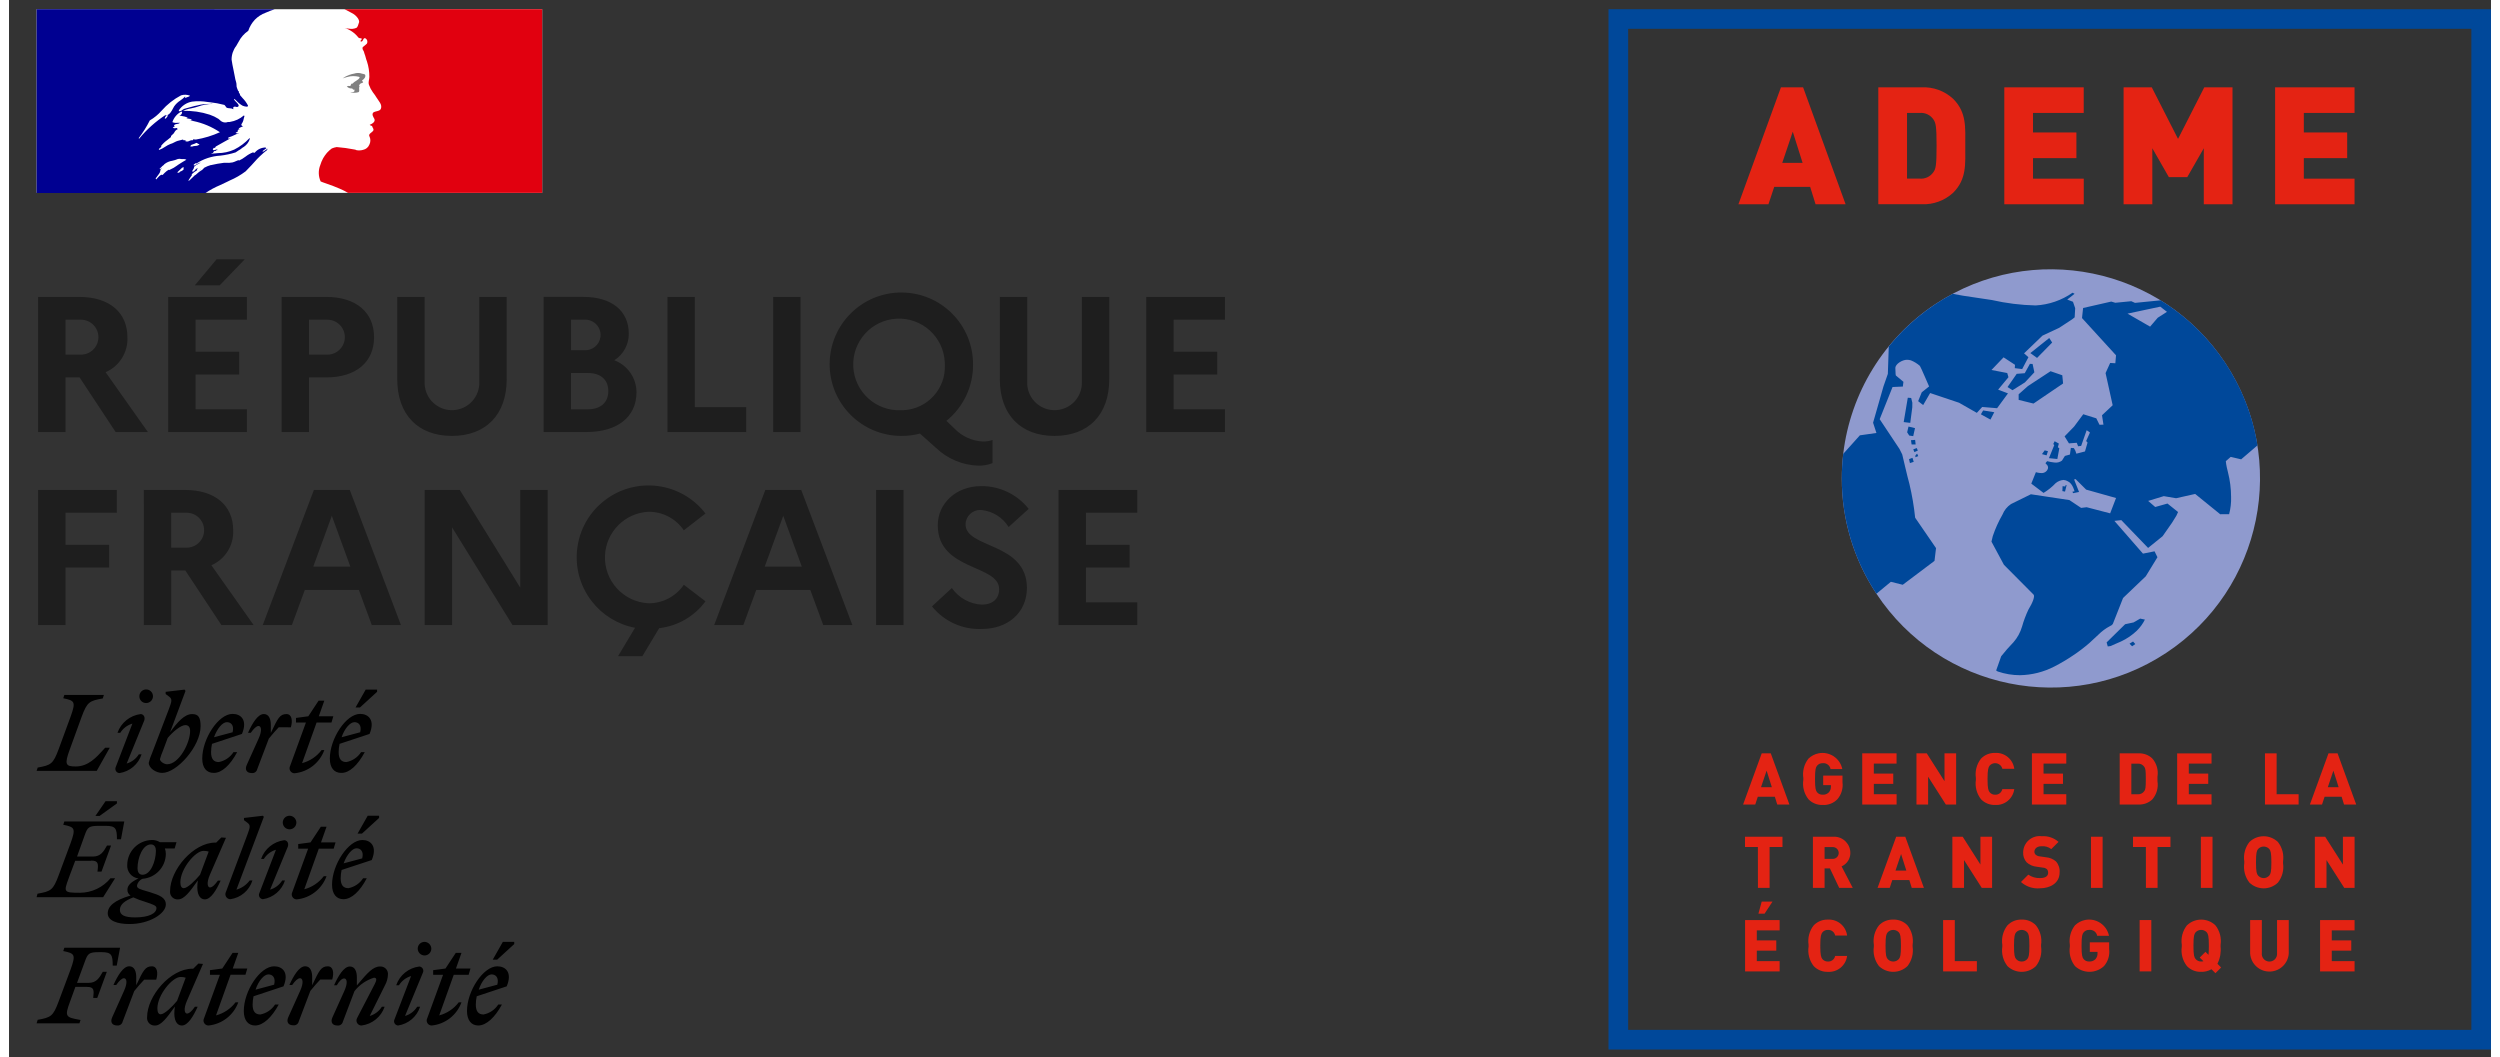 <svg xmlns="http://www.w3.org/2000/svg" id="Layer_1" version="1.1" viewBox="0.0 0.0 270.0 115.0" width="269.999" height="114.17">
  
  <rect x="0.0" y="0.0" width="270.0" height="115.0" fill="#333333" stroke="none"/>
  
  <defs>
    <style>
      .st0 {
        fill: #fff;
      }

      .st1 {
        fill: #1e1e1e;
      }

      .st2 {
        fill: #000091;
      }

      .st2, .st3 {
        fill-rule: evenodd;
      }

      .st4 {
        fill: #e42313;
      }

      .st5 {
        fill: #00489a;
      }

      .st6 {
        fill: #8f9ace;
      }

      .st7 {
        fill: #e1000f;
      }

      .st8 {
        fill: gray;
      }
    </style>
  </defs>
  <g id="Logo_ADEME">
    <rect id="Rectangle_159" class="st0" x="3" y="1.004" width="55" height="19.976" />
    <path id="Tracé_192" class="st2" d="M25.738,18.641c.215-.215.431-.445.647-.676.387-.459.806-.889,1.256-1.287.13-.118.268-.228.412-.329.018-.022.031-.048.038-.076.007-.028.02-.054.038-.076-.088.039-.171.09-.246.151-.075.061-.158.112-.246.151-.038,0-.076-.038-.038-.076l.4-.3h-.026c-.038,0-.038-.038-.038-.076-.464-.006-.906.2-1.2.559l-.009.008c-.047.017-.099.009-.14-.02-.015-.009-.032-.015-.049-.018-.292.114-.565.271-.81.465h0c-.228.176-.476.325-.739.442v-.076c-.095.034-.189.072-.28.115-.128.063-.262.113-.4.149-.237.045-.478.059-.719.042h-.225c-.462.056-.921.138-1.374.245h-.04c-.244.067-.479.162-.7.284l-.026.015c-.019.024-.037.046-.055.065-.071.091-.159.168-.259.226-.164.093-.315.207-.45.338-.059.052-.117.1-.177.153-.018.012-.039.019-.061.019l-.186.18h0c-.14.135-.28.27-.422.4-.036.017-.076.022-.115.014l.025-.039c.032-.053.065-.106.1-.159.035-.053.072-.111.112-.175.051-.078.1-.155.161-.23.014-.013.014-.036.001-.05-0-0-0-0-.001-.001-.014-.014-.033-.021-.053-.02.193-.181.406-.339.634-.473-.025,0-.062-.018-.043-.044s.026-.04.039-.06l.027-.043.012-.034-.018-.019-.011-.011c-.062.037-.122.078-.178.124-.029.028-.055.058-.079.09h0c-.06.077-.124.157-.219.156-.019-0-.038-.003-.057-.008-.014-.002-.028-.007-.04-.014v-.009l.006-.011.006-.01.018-.032.01-.018.008-.015.014-.026.027-.038.008-.013v-.007l.008-.014.034-.058h0l.014-.025.023-.04.017-.028h0l.011-.02.012-.02c.013-.021.007-.049-.014-.062-.004-.003-.009-.005-.014-.006.07-.092.158-.169.259-.226h-.011c.1-.05.2-.108.3-.165h0l.135-.077.041-.036.021-.018c-.212.073-.414.174-.6.3-.022.009-.043.021-.063.035-.035.007-.072-.006-.094-.035-.006-.008-.009-.018-.009-.028.03-.046.072-.084.121-.109.038-.023.073-.05.106-.08.038,0,.075,0,.075.038.776-.51,1.673-.805,2.6-.857.566-.064,1.124-.182,1.667-.353l.34-.227c.1-.047.194-.108.277-.181.089-.077.187-.144.29-.2.307-.21.535-.517.646-.872-.004-.029-.017-.056-.038-.076-.475.513-1.038.936-1.662,1.249-.564.254-1.174.386-1.792.388-.235.017-.47.034-.7.066.038-.076.113-.076.189-.076.002-.073.039-.142.1-.183.015-.014.031-.028.047-.043h.114c.019,0,.028-.019.038-.038s.019-.038.038-.038c.076,0,.189-.038.151-.038-.058-.077-.144-.046-.241-.013-.089.048-.195.053-.288.013.03-.035.05-.077.056-.123.01-.044.019-.084.058-.1h.151c.008-.057.035-.11.076-.151.337-.2.66-.378.978-.55.217-.118.432-.234.647-.357-.042.001-.084.011-.122.03-.056.036-.127.036-.183,0,.038,0,.038-.028.038-.057s0-.057.038-.057c.231-.07.454-.16.668-.271.162-.077.326-.156.5-.221-.049.002-.098.011-.145.026-.088.041-.191.031-.27-.026.024-.013.046-.028.067-.046.043-.042.1-.066.16-.067v-.113c0-.038.038-.038.076-.038-.029-.004-.056-.017-.076-.038.02-.039.059-.048.1-.058.046-.006.088-.025.123-.056-.038,0-.113,0-.113-.038.13-.134.305-.215.491-.227-.019-.038-.057-.038-.09-.038s-.061,0-.061-.038.038-.038.076-.038h-.076c-.059-.029-.049-.081-.042-.121h0c.001-.01.001-.02,0-.03.132-.176.219-.382.252-.6.023-.105.052-.209.088-.311-.038,0-.076,0-.076-.038-.424.369-.944.612-1.5.7l-.05.013h-.189c-.209.082-.445.068-.643-.038-.083-.045-.159-.102-.225-.17-.049-.047-.1-.091-.153-.132-.296-.189-.613-.341-.945-.454-.938-.307-1.923-.448-2.91-.416.27-.132.558-.222.855-.268.156-.032.312-.064.468-.11l.28-.084c.527-.196,1.085-.296,1.648-.294-.085-.02-.173-.023-.259-.008-.042,0-.082.008-.119.008-.439-.009-.876.044-1.3.158-.108.023-.218.047-.328.069-.185.04-.368.091-.548.151-.18.06-.363.111-.548.151-.082.032-.158.076-.226.131-.101.097-.239.146-.379.134v-.1c.329-.499.848-.841,1.436-.945.562-.069,1.131-.056,1.689.039h0l.313.037c.484.051.964.14,1.435.264.1,0,.162.091.218.18.046.073.091.143.16.16.088.026.18.04.272.042.143-.003.285.035.408.109-.001-.025-.003-.05-.008-.075-.014-.05-.011-.103.008-.151.077-.066.185-.081.278-.04.069.025.144.025.213,0,.205-.128.01-.326-.184-.523-.088-.081-.166-.172-.232-.271.004-.029.017-.056.038-.076.091.079.174.162.257.244.187.205.406.378.649.512.189.076.643.189.567-.038-.155-.294-.352-.563-.585-.8-.1-.109-.194-.219-.284-.332v-.151c-.036.004-.071-.014-.089-.046-.007-.011-.015-.021-.024-.03v-.151c-.075-.041-.125-.115-.136-.2-.01-.048-.028-.094-.053-.136-.054-.114-.079-.241-.072-.367.001-.106-.012-.212-.041-.314-.068-.209-.118-.424-.151-.642-.044-.252-.095-.493-.144-.728h0c-.076-.365-.15-.718-.2-1.086-.002-.54.176-1.065.506-1.493.086-.142.172-.286.25-.434.245-.486.609-.901,1.058-1.209.149-.448.393-.86.715-1.206h0c.328-.336.727-.594,1.167-.756.326-.145.66-.273,1-.383H3v19.996h18.368c.503-.341,1.039-.63,1.6-.863.26-.119.538-.246.843-.4l.2-.1h0c.614-.261,1.194-.595,1.727-.996ZM19.738,15.896c.026-.133.164-.172.3-.21.054-.014.106-.032.157-.055l.018-.009.02-.011h0c.072-.039.162-.087.226-.055.035.052.089.088.151.1.042.008.082.028.114.056-.129.112-.296.17-.466.163-.112.003-.222.025-.327.064h-.065c-.078.006-.157.014-.129-.039l.001-.004ZM15.316,13.096c-.339.68-.744,1.325-1.209,1.927.004.029.017.056.038.076.83-1.014,1.812-1.893,2.91-2.608.029-.014.019,0,0,.018s-.06.08.033.057c.393-.091.568-.423.739-.746.043-.081.085-.161.131-.237.181-.262.414-.484.683-.654.19-.129.367-.277.527-.442.005.042-.009.083-.038.113.03.029.071.043.113.038.064-.043.135-.073.21-.09.095-.016.181-.064.244-.137-.314-.126-.661-.139-.983-.038-.801.421-1.518.987-2.114,1.668-.369.419-.803.777-1.285,1.059l.001-.004ZM17.168,12.756c-.03.067-.084.121-.151.151-.038,0-.076,0-.076-.038.034-.158.147-.287.3-.34.038,0,.038.038.038.076-.015.03-.035.057-.06.08-.021.021-.039.046-.052.074l.001-.003ZM18.993,18.436c.03-.028,0-.049-.05-.058.039-.029.07-.067.093-.11.031-.074-.169-.056-.2-.035-.03.024-.058.053-.081.084-.049.053-.102.104-.157.151-.042.038-.082.077-.122.116s-.1.1-.157.148.144.085.189.045.095-.087.141-.132c.019-.001.039-.004.058-.008.108-.045.206-.112.286-.198v-.003ZM18.35,17.962l-.05.038c-.127.089-.254.179-.387.256s-.244.127-.368.184l-.13.061c0-.003 0-.006,0-.009-.014-.02-.041-.027-.063-.015-.139.079-.267.177-.38.29l-.053.051-.06.059-.006.006h0c-.027.027-.053.054-.082.088-.013.02-.03.038-.05.053-.023.016-.088.015-.082-.028v-.007h0l-.064.033c-.02.009-.037.02-.055.03h0c-.009-.002-.017-.002-.026,0-.01 0-.019.003-.027.009-.046.036-.092.075-.137.115-.079.071-.153.149-.219.233l-.011.014-.011.015-.012.016h0l-.006.008-.011.016-.009.014c-.008.009-.02.015-.032.017l-.019-.009-.009-.013-.006-.011v-.008c-.011-.019-.022-.04-.032-.06h0v-.019c.041-.044.08-.089.119-.136l.008-.009.02-.044.063-.081.014-.018.009-.012c.042-.054.081-.107.118-.16h0l.007-.01.01-.014c.018-.027.035-.054.052-.081s.028-.05.041-.075v-.028c.013-.029.025-.058.036-.088v-.016l.006-.019c0-.014.008-.028.012-.042v-.022h0c0-.014.007-.028.01-.042.003-.008.003-.017,0-.025.043-.072.093-.139.15-.2h-.009l-.009.005c-.029.02-.055.042-.079.067-.019.019-.04.037-.061.054-.041.031-.117-.02-.068-.057.03-.024.059-.05.086-.078.061-.072.128-.139.2-.2l.016-.012c.037-.027.069-.05.1-.077l.011-.01h.005c.025-.035.053-.069.084-.1h0c.247-.196.542-.323.854-.369.204-.043.403-.106.594-.187.11-.032.227-.035.338-.009.088.018.178.021.267.009.118-.011.238.015.34.076-.262.143-.509.3-.75.453l-.213.135.016-.005ZM18.982,15.251h.3c-.021.043-.079.049-.118.054s-.049.006-.033.022c.15.094.341.094.491,0,.115-.064.247-.09.378-.074.038,0,.038-.076.038-.113.097.031.199.044.3.038.9-.149,1.777-.416,2.608-.794-.874-.586-1.853-.999-2.884-1.214h0c-.173-.048-.346-.1-.518-.146.039.002.077.011.113.025.076.025.151.05.227-.025-.097-.068-.211-.107-.33-.112-.096-.006-.19-.032-.275-.077.01-.001.02-.001.03,0,.04.007.091.017.121-.042-.19-.086-.393-.143-.6-.168h0c-.1-.017-.2-.034-.3-.059.18-.034.308-.195.3-.378,0-.038-.076-.038-.113-.038-.447.245-.785.65-.945,1.134.166.078.352.103.533.074.1-.01.2-.01.3,0-.095.075-.21.119-.33.127-.042.007-.084.015-.123.025-.116.029-.227.113-.189.189.021.029.051.048.086.055-.089.023-.171.07-.237.134.096.063.214.081.324.05.043-.007.086-.011.129-.012,0,.05.034.067.067.084h0c.017.007.032.017.046.029-.165.06-.301.182-.378.34-.049.103-.124.193-.218.259h0c-.059.046-.113.099-.16.157v.113c-.129.116-.261.218-.392.319h0c-.264.186-.5.409-.7.663.038,0,.038.038.038.075-.036.048-.081.09-.132.122-.058.033-.105.083-.133.143,0,.038,0,.076.038.076.229-.086.446-.2.647-.339.176-.12.365-.221.563-.3.152-.044.299-.105.437-.184.113-.064.232-.116.356-.156.094-.019.2-.047.3-.076h0c.1-.028.208-.057.3-.076,0,.04,0,.078.037.078l.001-.002ZM20.725,18.582l.009-.007.007-.005c.057-.041.108-.091.151-.147h-.017c-.052.047-.101.102-.151.162l.001-.003ZM28.1,16.1l-.078.059c.039.002.078-.009.078-.059Z" />
    <path id="Tracé_193" class="st7" d="M58,1h-21.514c.07.024.137.056.2.095.175.094.4.215.543.289.289.132.538.339.721.6.076.113.189.34.113.491-.076.189-.113.491-.3.567-.252.102-.528.128-.794.075-.154-.006-.306-.032-.454-.075.582.186,1.095.541,1.474,1.02.038.076.189.113.34.113.038,0,.038.076.038.113-.076.076-.151.113-.113.227h.113c.189-.076.151-.454.416-.34.193.119.259.368.151.567-.142.137-.293.263-.454.378-.038.084-.038.181,0,.265.095.136.159.291.189.454.113.264.151.567.265.831.18.549.269,1.123.264,1.7,0,.3-.151.567-.038.869.101.283.24.55.416.794.151.191.29.391.416.6.227.378.642.756.454,1.209-.113.265-.529.227-.794.378-.227.189-.038.491.076.68.189.34-.227.567-.491.68.076.113.227.075.264.151.038.189.227.3.113.491-.151.227-.6.34-.378.68.109.27.095.573-.038.832-.116.292-.372.506-.68.567-.233.069-.479.082-.718.038-.069-.042-.147-.067-.227-.075-.637-.125-1.281-.214-1.928-.265-.182.028-.36.078-.529.151-.165.119-.318.253-.458.4h0c-.028.03-.056.061-.082.092l-.049.058-.032.039c-.111.138-.211.283-.3.436l-.017.029-.029.053c-.119.221-.215.453-.286.693-.233.576-.22,1.222.036,1.788.05.05,1.247.42,2.081.791.308.129.606.28.892.451h21.128V1Z" />
    <path id="Tracé_194" class="st8" d="M37.765,8.3c.151.038.378.038.378.113-.076.3-.529.378-.756.68h-.113c-.113.076-.075.264-.189.264-.114-.025-.234-.012-.34.038.139.166.352.251.567.227.065.023.11.082.113.151.029-.003.056-.016.076-.038.038,0,.076,0,.076.038v.151c-.113.151-.3.076-.454.113.285.076.584.076.869,0,.227-.076,0-.454.151-.643-.076,0,0-.113-.076-.113.076-.076.151-.189.227-.227.09.003.175-.04.227-.113,0-.075-.151-.113-.113-.189.227-.151.416-.378.34-.6-.038-.113-.34-.113-.529-.189-.214-.043-.435-.03-.642.038-.193.033-.383.083-.567.151-.258.088-.5.215-.718.378.271-.098.549-.174.832-.227.213-.029.428-.03.641-.003Z" />
    <path id="Tracé_195" class="st1" d="M3.163,47h2.982v-5.943h1.533l3.922,5.943h3.507l-4.6-6.51c1.504-.651,2.448-2.163,2.373-3.8,0-2.73-1.995-4.389-5.229-4.389H3.163v14.699ZM7.825,34.778c1.049-.001,1.901.85,1.901,1.899.001,1.049-.85,1.901-1.899,1.901h-1.682v-3.8h1.68ZM22.918,31.04l2.73-2.835h-3.066l-2.373,2.835h2.709ZM17.311,47h8.568v-2.478h-5.586v-3.78h4.746v-2.478h-4.746v-3.486h5.586v-2.478h-8.568v14.7ZM29.654,47h2.982v-5.943h1.869c3.234,0,5.208-1.659,5.208-4.368,0-2.73-1.974-4.389-5.208-4.389h-4.851v14.7ZM34.631,34.778c1.049-.001,1.901.85,1.901,1.899.001,1.049-.85,1.901-1.899,1.901h-1.997v-3.8h1.995ZM51.158,41.5c.08,1.641-1.186,3.036-2.827,3.116s-3.036-1.186-3.116-2.827c-.005-.096-.005-.192,0-.288v-9.2h-2.982v8.946c0,3.864,2.268,6.174,5.943,6.174,3.7,0,5.964-2.31,5.964-6.174v-8.946h-2.982v9.2ZM58.158,47h4.642c3.381,0,5.46-1.638,5.46-4.326-.005-1.55-.965-2.937-2.415-3.486.997-.624,1.594-1.724,1.575-2.9,0-2.478-1.869-3.99-4.935-3.99h-4.33l.003,14.702ZM62.547,34.778c.916-.078,1.722.602,1.8,1.518.078.916-.602,1.722-1.518,1.8-.094.008-.189.008-.282,0h-1.41v-3.318h1.41ZM62.967,40.578c1.386,0,2.226.714,2.226,1.974,0,1.239-.84,1.974-2.226,1.974h-1.83v-3.952l1.83.004ZM71.626,47h8.568v-2.709h-5.586v-11.991h-2.982v14.7ZM83.126,47h2.982v-14.7h-2.982v14.7ZM102.854,46.622l-.882-.84c1.853-1.493,2.921-3.752,2.9-6.132.017-4.308-3.462-7.813-7.77-7.83-4.308-.017-7.813,3.462-7.83,7.77s3.462,7.813,7.77,7.83c.013,0,.026,0,.039,0,.68.004,1.358-.081,2.016-.252l1.743,1.554c1.241,1.192,2.88,1.881,4.6,1.932.531.016,1.06-.077,1.554-.273v-2.52c-.338.117-.693.174-1.05.168-1.172-.054-2.278-.558-3.088-1.407h-.002ZM97.079,44.622c-2.749.143-5.093-1.969-5.236-4.718-.143-2.749,1.969-5.093,4.718-5.236,2.749-.143,5.093,1.969,5.236,4.718.004.086.007.173.007.259.138,2.61-1.867,4.838-4.477,4.975-.082.004-.164.006-.246.007l-.002-.005ZM116.709,41.5c.08,1.641-1.186,3.036-2.827,3.116s-3.036-1.186-3.116-2.827c-.005-.096-.005-.192,0-.288v-9.2h-2.982v8.946c0,3.864,2.268,6.174,5.943,6.174,3.7,0,5.964-2.31,5.964-6.174v-8.946h-2.982v9.2ZM123.709,47h8.568v-2.478h-5.586v-3.78h4.746v-2.478h-4.746v-3.486h5.586v-2.478h-8.568v14.7ZM3.163,68h2.982v-6.258h4.746v-2.478h-4.746v-3.486h5.586v-2.478H3.163v14.7ZM14.663,68h2.982v-5.943h1.535l3.927,5.943h3.507l-4.6-6.51c1.504-.651,2.448-2.163,2.373-3.8,0-2.73-2-4.389-5.229-4.389h-4.493l-.002,14.699ZM19.325,55.778c1.049,0,1.9.851,1.9,1.9s-.851,1.9-1.9,1.9h-1.68v-3.8h1.68ZM27.6,68h3.171l1.407-3.822h5.88l1.408,3.822h3.171l-5.565-14.7h-3.906l-5.566,14.7ZM33.1,61.637l2.016-5.523,2.016,5.523h-4.032ZM45.217,68h2.983v-10.626l6.572,10.626h3.822v-14.7h-2.982v10.626l-6.573-10.626h-3.822v14.7ZM69.567,65.627c-2.749-.135-4.868-2.473-4.733-5.221.126-2.56,2.173-4.607,4.733-4.733,1.537-.013,2.979.744,3.843,2.016l2.352-1.827c-2.628-3.421-7.533-4.064-10.954-1.436-3.421,2.628-4.064,7.533-1.436,10.954,1.166,1.518,2.848,2.555,4.728,2.914l-1.848,3.087h2.648l1.827-3.045c2.012-.232,3.838-1.289,5.04-2.919l-2.357-1.806c-.864,1.272-2.306,2.029-3.843,2.016ZM76.71,68h3.171l1.407-3.822h5.881l1.406,3.822h3.171l-5.565-14.7h-3.907l-5.564,14.7ZM82.21,61.637l2.016-5.523,2.016,5.523h-4.032ZM94.325,68h2.982v-14.7h-2.982v14.7ZM100.403,65.963c1.317,1.64,3.338,2.553,5.439,2.457,2.709,0,4.851-1.659,4.893-4.431,0-5.04-6.678-4.284-6.678-6.951.016-.878.74-1.577,1.618-1.561.042.001.083.003.125.007,1.215.124,2.302.807,2.94,1.848l2.184-1.974c-1.243-1.573-3.14-2.486-5.145-2.478-2.814,0-4.746,1.932-4.746,4.263,0,4.977,6.678,4.242,6.678,6.951,0,1.05-.714,1.68-1.89,1.68-1.305-.068-2.506-.734-3.255-1.806l-2.163,1.995ZM114.172,68h8.568v-2.478h-5.586v-3.78h4.746v-2.478h-4.746v-3.486h5.586v-2.478h-8.568v14.7Z" />
    <path id="Tracé_196" class="st3" d="M54.96,102.7l-1.86,1.7h-.48l1.1-1.94h1.24v.24ZM53.62,109.28h-.4c-.364.563-.942.953-1.6,1.08-.56,0-.84-.34-.84-1.08.003-.303.036-.604.1-.9l3.26-1.08c.64-1.52-.12-2.18-1.02-2.18-1.54,0-3.3,2.7-3.3,4.86,0,1.02.48,1.58,1.24,1.58.88-.02,1.8-.88,2.56-2.28ZM52.5,106c.44,0,.82.34.62,1.12l-2.02.54c.32-.96.92-1.66,1.4-1.66ZM46.14,106.04h1.08l-1.72,4.72c-.141.265-.041.595.224.736.079.042.167.064.256.064,1.475-.146,2.735-1.126,3.24-2.52h-.3c-.528.697-1.274,1.197-2.12,1.42l1.58-4.42h1.62l.2-.68h-1.58l.6-1.7h-.62l-1.12,1.7-1.34.18v.5ZM44.64,105.14c.26.025.451.255.427.515-.005.057-.021.113-.047.165l-1.94,4.7c.548-.159,1.018-.515,1.32-1h.32c-.348,1.08-1.278,1.871-2.4,2.04-.256-.018-.45-.239-.432-.496.004-.064.022-.127.052-.184l1.8-4.7c-.548.159-1.018.515-1.32,1h-.3c.379-1.107,1.358-1.899,2.52-2.04ZM45.2,103.94c.408.001.739-.328.74-.736,0-.001,0-.003,0-.004-.006-.406-.334-.734-.74-.74-.408-.001-.739.328-.74.736,0,.001,0,.003,0,.004.006.406.334.734.74.74ZM36.46,107.84c.44-.96.28-1.4,0-1.4-.24,0-.52.26-.8.74h-.3c.46-1.02,1.06-2.04,1.72-2.04.56,0,.76.56.76,1.18v.88l.266-.311h0c.845-.992,1.49-1.749,2.234-1.749.449-.038.843.294.882.742.004.052.004.105-.002.158-.015.4-.125.79-.32,1.14l-1.66,3.34c.548-.159,1.018-.515,1.32-1h.3c-.379,1.107-1.358,1.899-2.52,2.04-.301-.002-.544-.248-.543-.549.001-.087.022-.173.063-.251l1.92-3.7c.22-.42.26-.7-.08-.7-.838.262-1.577.771-2.12,1.46l-1.26,3.32c-.06.275-.321.458-.6.42-.52,0-.78-.34-.54-.88l1.28-2.84ZM35.16,106.56c.22-.76.1-1.44-.48-1.44-.723,0-.95.478-1.651,1.956l-.049.1v-.88c0-.62-.2-1.18-.76-1.18-.66,0-1.26,1.02-1.72,2.04h.3c.32-.46.62-.74.86-.74.28,0,.44.44,0,1.4l-1.28,2.84c-.24.54.02.88.54.88.279.038.54-.145.6-.42l1.26-3.32c.36-.44.68-.82,1.08-1.24l1.3.004ZM28.84,107.12c.2-.78-.18-1.12-.62-1.12-.48,0-1.08.7-1.4,1.66l2.02-.54ZM29.34,109.28h-.4c-.364.563-.942.953-1.6,1.08-.56,0-.84-.34-.84-1.08.003-.303.036-.604.1-.9l3.26-1.08c.64-1.52-.12-2.18-1.02-2.18-1.54,0-3.3,2.7-3.3,4.86,0,1.02.48,1.58,1.24,1.58.88-.02,1.8-.88,2.56-2.28ZM22.94,106.04h-1.08v-.5l1.34-.18,1.12-1.7h.62l-.6,1.7h1.58l-.2.68h-1.62l-1.58,4.42c.846-.223,1.592-.723,2.12-1.42h.3c-.505,1.394-1.765,2.374-3.24,2.52-.3,0-.544-.244-.544-.544,0-.089.022-.177.064-.256l1.72-4.72ZM16.14,109.7c0-1.46,1.62-3.42,2.52-3.42.19-.006.379.021.56.08l-.94,2.52c-.54.66-1.38,1.46-1.78,1.46-.22,0-.36-.2-.36-.64ZM20.6,104.82l.5.04-1.74,4c-.42.96-.24,1.4,0,1.4s.54-.28.86-.74h.3c-.46,1.02-1.06,2.04-1.72,2.04-.56,0-.9-.6-.8-1.68l.04-.38-.109.152c-.716,1-1.365,1.908-2.031,1.908-.449.038-.843-.294-.882-.742-.004-.052-.004-.105.002-.158,0-2.32,2.54-5.28,4.92-5.28h.1l.56-.56ZM16.02,106.56c.22-.76.1-1.44-.48-1.44-.723,0-.95.478-1.651,1.956l-.049.1v-.88c0-.62-.2-1.18-.76-1.18-.66,0-1.26,1.02-1.72,2.04h.3c.32-.46.62-.74.84-.74.28,0,.44.44,0,1.4l-1.28,2.86c-.24.54.02.88.54.88.279.038.54-.145.6-.42l1.26-3.32c.36-.44.68-.82,1.08-1.24h1.32v-.016ZM7.78,110.96l-.12.36H3l.12-.38c1.44-.26,1.68-.38,2.28-2l1.3-3.48c.58-1.62.46-1.74-.8-2l.12-.36h6.06l-.36,1.94h-.44c0-1.16-.12-1.46-1.22-1.46h-.28c-1.08,0-1.22.16-1.52,1l-.86,2.34h1.26c.84,0,1.16-.52,1.54-1.2h.44l-1.04,2.84h-.44c.1-.86.1-1.2-.68-1.2h-1.26l-.58,1.6c-.627,1.665-.448,1.7,1.045,1.982l.095.018Z" />
    <path id="Tracé_197" class="st3" d="M11.74,87.4l-1.86,1.34v.02h-.48l1.1-1.6h1.24v.24ZM24.74,96.78l2.98-7.92-.1-.12-2.06.24v.24l.4.3c.341.266.251.513-.032,1.289l-.048.131-2.28,6.08c-.14.267-.038.597.229.737.077.041.163.062.251.063,1.128-.158,2.063-.953,2.4-2.04h-.3c-.356.483-.863.835-1.44,1ZM38.4,90.68l1.86-1.7v-.24h-1.24l-1.1,1.94h.48ZM38.52,95.54h.4c-.74,1.42-1.66,2.28-2.54,2.28-.76,0-1.24-.56-1.24-1.58,0-2.16,1.76-4.86,3.3-4.86.88,0,1.66.66,1.02,2.18l-3.28,1.08c-.064.296-.098.597-.1.9,0,.74.28,1.08.84,1.08.658-.127,1.236-.517,1.6-1.08ZM38.42,93.38c.2-.76-.18-1.1-.62-1.1-.46,0-1.06.7-1.4,1.64l2.02-.54ZM32.54,92.32h-1.08v-.5l1.34-.18,1.12-1.7h.62l-.6,1.7h1.58l-.2.68h-1.62l-1.58,4.42c.846-.223,1.592-.723,2.12-1.42h.3c-.505,1.394-1.765,2.374-3.24,2.52-.3,0-.544-.244-.544-.544,0-.089.022-.177.064-.256l1.72-4.72ZM30.34,92.08c.12-.44-.16-.68-.4-.68-1.158.148-2.134.938-2.52,2.04h.3c.302-.485.772-.841,1.32-1l-1.8,4.7c-.119.227-.032.508.196.628.057.03.12.048.184.052,1.122-.169,2.052-.96,2.4-2.04h-.3c-.302.485-.772.841-1.32,1l1.94-4.7ZM31.26,89.48c-0.0.409-.332.74-.741.739-.408-0-.739-.331-.739-.739-.001-.408.328-.739.736-.74h.004c.406.006.734.334.74.74ZM21.16,92.56c-.9,0-2.52,1.96-2.52,3.42,0,.44.14.64.38.64.38,0,1.22-.8,1.76-1.46l.94-2.52c-.181-.057-.37-.084-.56-.08ZM23.6,91.14l-.5-.04-.56.56h-.1c-2.38,0-4.92,2.96-4.92,5.28-.049.448.275.85.722.898.052.006.105.006.158.002.666,0,1.315-.906,2.031-1.908l.109-.152-.04.38c-.1,1.08.24,1.68.8,1.68.66,0,1.26-1.02,1.72-2.04h-.3c-.32.46-.62.74-.86.74s-.42-.44,0-1.4l1.74-4ZM13.52,97.62c-.86.34-1.46.74-1.46,1.36,0,.58.54.82,1.66.82,1.5,0,2.32-.44,2.32-1.02,0-.26-.34-.38-1.24-.68-.438-.127-.866-.288-1.28-.48ZM14.52,95.16c-.4,0-.54-.34-.54-.7,0-1.16.56-2.6,1.46-2.6.4,0,.54.34.54.7-.02,1.18-.58,2.6-1.46,2.6ZM15.28,97.04c1.1.34,1.78.6,1.78,1.36,0,.98-1.8,2.14-3.98,2.12-1.26,0-2.34-.34-2.34-1.16,0-.78.72-1.42,2.48-1.94-.224-.134-.354-.38-.34-.64,0-.48.44-.86,1.2-1.22-.738-.086-1.276-.739-1.22-1.48.017-1.476,1.204-2.672,2.68-2.7.311-.009.617.074.88.24h1.8l-.2.68h-1.06c.066.193.099.396.1.6-.019,1.422-1.121,2.594-2.54,2.7-.319.132-.546.42-.6.76,0,.282.327.378,1.05.589h0l.31.091ZM8.94,93.62c.78,0,.8.34.68,1.2h.44l1.04-2.84h-.44c-.38.68-.7,1.2-1.54,1.2h-1.72l.84-2.34c.3-.84.44-1,1.52-1h.76c1.1,0,1.22.3,1.22,1.46h.44l.36-1.94h-6.52l-.12.36c1.26.26,1.38.38.8,2l-1.3,3.5c-.6,1.62-.84,1.74-2.3,2l-.1.38h7.24l1.3-2.06h-.5c-.818.993-2.034,1.572-3.32,1.58-1.8,0-1.772-.088-1.23-1.575.035-.1.072-.2.111-.305l.6-1.6h1.74l-.001-.02Z" />
    <path id="Tracé_198" class="st3" d="M14.92,76.48c.409,0,.74-.331.74-.74s-.331-.74-.74-.74c-.408-.001-.739.328-.74.736,0,.001,0,.003,0,.004-.008.401.311.732.712.74.009 0.0.019 0.0.028,0ZM16.66,84.08c1.56.02,4.18-2.86,4.18-5.08,0-.96-.24-1.32-.92-1.32-.84,0-1.62.9-2.4,1.98l1.68-4.5-.1-.14-2.06.24v.24l.4.3c.348.271.247.542-.049,1.338l-.031.082-1.82,4.76c-.144.322-.258.657-.34,1,0,.56.76,1.1,1.46,1.1ZM38.18,76.96l1.86-1.7v-.24h-1.24l-1.1,1.94h.48ZM38.3,81.82h.4c-.76,1.42-1.68,2.28-2.56,2.26-.76,0-1.24-.54-1.24-1.56,0-2.16,1.76-4.86,3.3-4.86.88,0,1.66.66,1.02,2.18l-3.26,1.08c-.064.296-.098.597-.1.9,0,.74.28,1.08.84,1.08.658-.127,1.236-.517,1.6-1.08ZM38.2,79.66c.2-.76-.18-1.1-.62-1.1-.48,0-1.08.7-1.4,1.64l2.02-.54ZM32.3,78.6h-1.08v-.5l1.34-.18,1.12-1.7h.62l-.6,1.7h1.58l-.2.68h-1.62l-1.58,4.42c.846-.223,1.592-.723,2.12-1.42h.3c-.505,1.394-1.765,2.374-3.24,2.52-.3,0-.544-.244-.544-.544,0-.089.022-.177.064-.256l1.72-4.72ZM30.66,79.12c.22-.76.1-1.44-.48-1.44-.723,0-.95.478-1.651,1.956l-.049.1v-.88c0-.62-.2-1.18-.76-1.18-.66,0-1.26,1.02-1.72,2.04h.3c.32-.46.62-.74.84-.74.28,0,.44.44,0,1.4l-1.28,2.84c-.24.54.02.88.54.88.279.038.54-.145.6-.42l1.26-3.32c.36-.44.68-.82,1.08-1.24l1.32.004ZM24.32,79.66c.2-.76-.18-1.1-.62-1.1-.48,0-1.06.7-1.4,1.64l2.02-.54ZM24.82,81.82h-.4c-.364.563-.942.953-1.6,1.08-.56,0-.84-.34-.84-1.08.003-.303.036-.604.1-.9l3.26-1.08c.64-1.52-.12-2.18-1.02-2.18-1.54,0-3.3,2.7-3.3,4.86,0,1.02.48,1.56,1.24,1.56.88.02,1.8-.84,2.56-2.26ZM16.42,82.58c0,.26.46.56.78.56,1.3,0,2.52-2.34,2.5-3.64,0-.44-.22-.62-.52-.62-.48,0-1.36.72-1.92,1.4l-.52,1.4c-.129.292-.236.593-.32.9ZM14.32,77.68c.24,0,.52.24.4.68l-1.92,4.7c.548-.159,1.018-.515,1.32-1h.3c-.348,1.08-1.278,1.871-2.4,2.04-.257-.008-.46-.222-.452-.48.002-.07.02-.138.052-.2l1.8-4.7c-.548.159-1.018.515-1.32,1h-.3c.386-1.102,1.362-1.892,2.52-2.04ZM6.02,75.6h4.3l-.12.38c-1.46.26-1.7.38-2.3,2l-1.28,3.52c-.62,1.68-.46,1.88.64,1.88,1.359,0,2.25-.988,3.028-1.85l.172-.19h.5l-1.42,2.52H3l.12-.36c1.44-.26,1.68-.38,2.28-2l1.3-3.54c.58-1.62.46-1.74-.8-2l.12-.36Z" />
    <path id="Exclusion_2" class="st5" d="M270,114.17h-96V1h96v113.17ZM176.137,3.134v108.9h91.728V3.134h-91.728Z" />
    <path id="Tracé_201" class="st6" d="M203.146,64.59c6.928,10.481,21.041,13.362,31.522,6.434s13.362-21.041,6.434-31.522c-6.928-10.481-21.041-13.362-31.522-6.434-5.584,3.691-9.26,9.655-10.047,16.302-.104.888-.156,1.781-.156,2.675-.007,4.462,1.304,8.826,3.769,12.545Z" />
    <path id="Tracé_202" class="st5" d="M234.023,33.359l-3.563.759,2.457,1.414.829-.965,1.007-.644-.73-.564ZM234.075,32.683c5.635,3.476,9.477,9.233,10.525,15.77v-.005l-1.778,1.521-1.135-.267-.532.466.038.316c.018.144.083.44.192.881.225.879.34,1.783.343,2.691.021.634-.052,1.267-.215,1.88l-.969.005-2.724-2.209-2.076.468-1.338-.228-1.7.52.768.662,1.333-.377,1.152.922-.182.4-.475.766-1.023,1.464-1.579,1.278-2.915-3.025-.754.081,3.11,3.563,1.261-.253.314.644-1.27,2.076-2.469,2.357-1.111,2.815c-.077.115-.189.202-.319.248-.456.241-.874.549-1.24.913-.6.558-.929.867-1,.929-.56.484-1.15.933-1.767,1.342-.655.445-1.336.848-2.04,1.209-1.161.599-2.445.923-3.752.945-.814-.002-1.621-.137-2.391-.4-.108-.036-.178-.09-.178-.138l.539-1.523c.419-.532.867-1.042,1.34-1.527.425-.489.741-1.064.925-1.686.179-.636.411-1.256.693-1.853.493-.8.728-1.477.563-1.643l-3.225-3.244-1.354-2.517.143-.6c.274-.814.628-1.599,1.057-2.343.184-.469.509-.869.929-1.146l2.159-1.064,4.189.632,1.276.852.6-.074,2.558.666.641-1.667-3.253-.915-1.15-1.145-.16.043.538,1.36-.649.129-.07-.16.226-.041c.011.014-.194-.836-.7-1.075-.146-.091-.312-.147-.484-.163-.318.022-.62.144-.865.348-.389.413-.833.771-1.319,1.064l-1.334-1.01.5-1.245.2.05c.124.029.251.043.379.043.327.03.63-.172.73-.484.044-.164-.011-.339-.142-.447-.038-.051-.081-.098-.127-.142.068-.067.129-.139.183-.217.263.069.53.118.8.147.287.04.579-.035.811-.208l.323-.511.545-.151.1-.721.333.023c.125.184.216.389.266.606l.94-.244.278-.965-.151-.17.413-.924-.357-.253-.6,1.706-.332.043-.147-.38-.848.065-.476-.762,1.032-1.062,1-1.347,1.418.445.346.7.432-.011-.157-1.023,1.16-1.089-.773-3.5.5-1.1.562.032.075-.863-3.7-4.053.118-1.094,3.063-.7.439.131,1.742-.169.4.181,2.81-.28-.005.015ZM203.144,64.59l1.573-1.3,1.292.325,3.454-2.6.167-1.387-2.272-3.31c-.127-1.235-.335-2.459-.622-3.667-.232-.809-.761-3.163-.782-3.212l-.3-.6-2.154-3.239,1.4-3.5,1.118-.049.066-.515-.827-.693-.025-.149-.027-.657c0-.447.757-.9,1.261-.9.143.001.286.021.424.061.361.144.694.349.986.606.056.04,1,2.234,1,2.234l-.8.64-.391.962.545.427.759-1.312,3.149,1.057,1.93,1.1.585-.641,1.62.135,1.184-1.613-1.071-.407,1.123-1.353-.133-.454-1.713-.332,1.313-1.376,1.245.813-.025.364.806.1.68-1.292-.476-.418,2.006-1.929,1.814-.847,1.412-.926.273-.215.057-.994-.24-.7-.625-.24.8-.628-.221-.118c-1.184.827-2.575,1.307-4.017,1.385-1.603-.036-3.199-.234-4.762-.59l-3.161-.474-1.1-.2c-2.675,1.427-5.038,3.373-6.953,5.723l-.1,2.985-.477,1.364-1.13,3.951.364,1.114-1.8.255-1.812,2.017c-.102.888-.153,1.781-.153,2.675-.007,4.461,1.303,8.825,3.766,12.545l-.003-.001ZM206.691,49.946l.1.431.411-.136-.136-.434-.375.139ZM223.681,52.924l-.285-.036-.02.538.287.052.171-.691-.09-.036-.063.173ZM231.306,70.06c0,.007-.245-.271-.245-.271l-.381.231s.289.287.28.287l.346-.247ZM231.836,67.295l-.718.416-.917.194-2.013,1.979.124.439.292-.039,1.149-.5c.637-.298,1.222-.697,1.731-1.182.353-.35.646-.755.868-1.2l-.516-.107ZM221.155,49.4l.5.138.149-.461-.353-.084-.296.407ZM222.492,48.419s-.578,1.414-.578,1.421.912.086.912.093l.215-1.163-.158-.118.108-.4-.458-.252-.149.3.108.119ZM207.378,49.74c.007,0,.318-.122.318-.122l-.122-.267c-.064.052-.123.109-.176.172l-.02.217ZM207.152,48.882l.126.3.369-.165c-.032-.094-.07-.186-.113-.276l-.382.141ZM206.903,47.888l.071.465h.44l-.059-.5-.452.035ZM206.488,47.027l.226.355.434.064.194-.872-.708-.172-.146.625ZM206.111,45.916l.715.086.22-1.687.006-.508-.126-.513-.368-.029-.447,2.651ZM221.946,36.771l-2.059,1.638.732.528,1.643-1.674-.316-.492ZM220.133,39.593l-.291-.013-.562,1.02-.873.068-1,1.437.544.343,1.349-.848,1.027-1.1-.194-.907ZM219.633,41.993l-1.016.9v.608l1.615.4,3.219-2.185-.086-.892-1.276-.441-2.456,1.61ZM214.755,44.65l1.211.194-.417.8-1.04-.574.246-.42Z" />
    <path id="Tracé_203" class="st4" d="M194.044,14.324l-1.144,3.395h2.214l-1.07-3.395ZM196.525,22.224l-.588-1.895h-3.909l-.628,1.891h-3.267l4.625-12.72h2.411l4.623,12.719-3.267.005Z" />
    <path id="Tracé_204" class="st4" d="M209.35,13c-.331-.495-.907-.769-1.5-.714h-1.375v7.144h1.375c.593.056,1.169-.219,1.5-.714.249-.357.339-.7.339-2.858,0-2.141-.089-2.498-.339-2.858ZM211.492,20.966c-.93.859-2.165,1.31-3.429,1.251h-4.713v-12.717h4.713c1.264-.059,2.499.392,3.429,1.25,1.482,1.482,1.32,3.107,1.32,5.108s.162,3.629-1.32,5.11v-.002Z" />
    <path id="Tracé_205" class="st4" d="M217.057,22.219v-12.719h8.64v2.786h-5.517v2.126h4.72v2.788h-4.72v2.234h5.52v2.786l-8.643-.001Z" />
    <path id="Tracé_206" class="st4" d="M238.759,22.219v-6.091l-1.8,3.143h-2l-1.8-3.143v6.091h-3.124v-12.719h3.065l2.856,5.61,2.856-5.61h3.07v12.719h-3.123Z" />
    <path id="Tracé_207" class="st4" d="M246.517,22.219v-12.719h8.641v2.786h-5.517v2.126h4.715v2.788h-4.715v2.234h5.517v2.786l-8.641-.001Z" />
    <path id="Tracé_208" class="st4" d="M190.591,85.635l.608-1.8.569,1.8h-1.177ZM190.666,81.954l-2.024,5.565h1.321l.28-.849h1.85l.263.849h1.323l-2.026-5.565h-.987Z" />
    <path id="Tracé_209" class="st4" d="M197.287,87.566c.601.041,1.19-.185,1.609-.619h0c.441-.509.644-1.182.558-1.85v-.725h-2.1v1.035h.841v.147c.011.241-.073.477-.236.655-.179.172-.423.26-.671.242-.23.01-.452-.088-.6-.265-.135-.176-.223-.371-.223-1.448s.088-1.265.223-1.442c.147-.179.369-.279.6-.273.412-.047.791.232.868.639h1.279c-.246-1.19-1.411-1.954-2.6-1.708-.409.085-.785.284-1.085.574-.469.598-.67,1.363-.556,2.115v.19c-.115.751.087,1.516.556,2.114.402.414.96.639,1.537.619Z" />
    <path id="Tracé_210" class="st4" d="M202.862,85.27h2.114v-1.116h-2.114v-1.086h2.473v-1.114h-3.735v5.566h3.739v-1.12h-2.473l-.004-1.13Z" />
    <path id="Tracé_211" class="st4" d="M211.818,87.518v-5.565h-1.267v3.029l-1.929-3.029h-1.122v5.565h1.267v-3.026l1.928,3.026h1.123Z" />
    <path id="Tracé_212" class="st4" d="M216.841,85.844c-.073.368-.405.627-.779.608-.231.009-.452-.09-.6-.267-.134-.176-.229-.383-.229-1.448s.1-1.274.229-1.45c.301-.331.813-.356,1.144-.055.117.106.2.245.24.398h1.295c-.133-1.032-1.042-1.786-2.081-1.724-.578-.02-1.137.206-1.538.622-.469.597-.671,1.361-.556,2.112v.192c-.115.751.087,1.516.556,2.113.402.415.961.641,1.538.621,1.039.063,1.948-.69,2.081-1.722h-1.3Z" />
    <path id="Tracé_213" class="st4" d="M221.326,85.27h2.114v-1.116h-2.114v-1.086h2.474v-1.114h-3.74v5.566h3.74v-1.12h-2.472l-.002-1.13Z" />
    <path id="Tracé_214" class="st4" d="M232.287,86.057c-.162.239-.441.372-.729.348h-.681v-3.333h.681c.288-.024.567.109.729.348.125.181.163.377.163,1.319,0,.995-.041,1.144-.163,1.318ZM233.718,84.979v-.483c.12-.719-.091-1.454-.574-2-.403-.374-.94-.57-1.489-.542h-2.045v5.565h2.045c.549.027,1.086-.169,1.489-.542.482-.546.693-1.281.574-2" />
    <path id="Tracé_215" class="st4" d="M237.127,85.272h2.114v-1.116h-2.114v-1.086h2.473v-1.114h-3.738v5.566h3.738v-1.116h-2.472l-.001-1.134Z" />
    <path id="Tracé_216" class="st4" d="M246.68,81.954h-1.267v5.565h3.66v-1.119h-2.393v-4.446Z" />
    <path id="Tracé_217" class="st4" d="M252.249,85.635l.608-1.8.569,1.8h-1.177ZM254.015,87.519h1.322l-2.026-5.565h-.987l-2.023,5.565h1.32l.28-.849h1.85l.264.849Z" />
    <path id="Tracé_218" class="st4" d="M190.256,96.589h1.269v-4.449h1.4v-1.116h-4.075v1.116h1.4l.006,4.449Z" />
    <path id="Tracé_219" class="st4" d="M198.364,93.433h-.859v-1.284h.859c.355-.02.658.252.678.606.02.355-.252.658-.606.678-.024.001-.048.001-.072,0ZM199.417,94.219c.546-.267.892-.821.892-1.428.003-.975-.786-1.768-1.761-1.771-.04-0-.079.001-.119.004h-2.193v5.565h1.269v-2.121h.581l1.01,2.121h1.475l-1.215-2.339.061-.031Z" />
    <path id="Tracé_220" class="st4" d="M205.22,94.706l.608-1.8.571,1.8h-1.179ZM205.295,91.024l-2.027,5.566h1.324l.28-.849h1.851l.266.849h1.322l-2.027-5.566h-.989Z" />
    <path id="Tracé_221" class="st4" d="M211.407,91.024v5.566h1.268v-3.029l1.931,3.029h1.123v-5.566h-1.269v3.027l-1.93-3.027h-1.123Z" />
    <path id="Tracé_222" class="st4" d="M221.581,93.257l-.689-.1c-.16-.013-.312-.078-.431-.186-.083-.083-.13-.195-.133-.312,0-.287.237-.6.757-.6h.043c.372-.032.743.079,1.037.31l.79-.785c-.502-.444-1.162-.666-1.83-.616-.981-.126-1.877.568-2.003,1.548-.008.062-.013.124-.014.187-.025.402.108.797.373,1.1.306.279.696.45,1.109.485l.689.1c.153.011.298.071.415.17.091.106.138.244.131.384,0,.264-.153.579-.885.579-.454.018-.901-.113-1.272-.374l-.8.8c.565.506,1.314.754,2.069.686,1.064,0,2.137-.533,2.137-1.726.038-.438-.107-.872-.4-1.2-.306-.264-.69-.422-1.093-.45Z" />
    <path id="Tracé_223" class="st4" d="M227.752,91.024h-1.268v5.565h1.268v-5.565Z" />
    <path id="Tracé_224" class="st4" d="M232.461,96.589h1.27v-4.449h1.4v-1.116h-4.074v1.116h1.4l.004,4.449Z" />
    <path id="Tracé_225" class="st4" d="M238.44,96.589h1.268v-5.565h-1.268v5.565Z" />
    <path id="Tracé_226" class="st4" d="M245.888,95.24c-.292.339-.804.378-1.144.085-.03-.026-.059-.055-.085-.085-.138-.181-.223-.368-.223-1.433s.088-1.265.223-1.441c.303-.339.824-.369,1.163-.066.023.021.045.043.066.066.134.176.222.371.222,1.441s-.084,1.252-.222,1.433ZM247.379,93.711c.115-.752-.087-1.518-.558-2.115-.866-.833-2.234-.833-3.1,0-.469.597-.671,1.362-.558,2.113v.191c-.113.752.089,1.517.558,2.115.866.831,2.234.831,3.1,0,.471-.598.673-1.363.558-2.115v-.189Z" />
    <path id="Tracé_227" class="st4" d="M255.161,96.589v-5.565h-1.269v3.028l-1.93-3.028h-1.123v5.565h1.268v-3.027l1.931,3.027h1.123Z" />
    <path id="Tracé_228" class="st4" d="M190.131,103.416h2.12v-1.116h-2.12v-1.089h2.483v-1.12h-3.755v5.585h3.755v-1.119h-2.483v-1.141Z" />
    <path id="Tracé_229" class="st4" d="M190.666,98.081l-.357,1.311h.671l.861-1.311h-1.175Z" />
    <path id="Tracé_230" class="st4" d="M198.656,101.769h1.3c-.134-1.037-1.048-1.792-2.091-1.729-.578-.019-1.138.207-1.541.622-.472.6-.674,1.369-.559,2.123v.192c-.115.754.087,1.521.559,2.12.402.417.962.645,1.541.625,1.044.063,1.959-.694,2.091-1.732h-1.3c-.072.369-.405.629-.781.61-.232.011-.456-.087-.606-.265-.136-.178-.231-.386-.231-1.455s.1-1.276.231-1.453c.149-.18.373-.279.606-.268.376-.019.708.241.781.61Z" />
    <path id="Tracé_231" class="st4" d="M205.591,104.319c-.293.34-.807.378-1.147.084-.03-.026-.058-.054-.084-.084-.138-.181-.223-.369-.223-1.439s.085-1.265.223-1.446c.306-.34.829-.367,1.169-.062.022.019.042.04.062.062.138.181.222.37.222,1.446s-.084,1.258-.222,1.439ZM204.975,100.04c-.583-.024-1.148.203-1.552.623-.47.6-.672,1.368-.558,2.122v.19c-.114.754.088,1.522.558,2.123.867.83,2.233.83,3.1,0,.469-.601.671-1.367.558-2.121v-.194c.113-.753-.089-1.52-.558-2.12-.404-.421-.969-.647-1.552-.623" />
    <path id="Tracé_232" class="st4" d="M211.671,100.088h-1.271v5.585h3.672v-1.119h-2.4l-.001-4.466Z" />
    <path id="Tracé_233" class="st4" d="M219.565,104.319c-.151.184-.378.288-.616.282-.237.005-.464-.099-.615-.282-.138-.181-.222-.369-.222-1.439s.088-1.268.222-1.446c.306-.34.829-.367,1.169-.062.022.019.042.04.062.062.138.181.222.37.222,1.446s-.087,1.258-.222,1.439ZM218.949,100.04c-.582-.024-1.147.203-1.55.623-.471.6-.673,1.368-.559,2.122v.19c-.114.754.088,1.523.559,2.123.867.831,2.233.831,3.1,0,.47-.601.672-1.369.558-2.123v-.19c.114-.754-.088-1.522-.558-2.122-.404-.421-.969-.647-1.552-.623" />
    <path id="Tracé_234" class="st4" d="M227.161,101.8h1.284c-.245-1.194-1.411-1.964-2.605-1.719-.413.085-.793.285-1.095.579-.471.6-.673,1.369-.558,2.123v.19c-.115.754.087,1.522.558,2.122.888.831,2.269.831,3.157,0,.443-.511.647-1.186.56-1.857v-.728h-2.106v1.039h.841v.147c.012.242-.072.479-.235.658-.18.173-.425.261-.674.244-.233.011-.457-.088-.607-.267-.134-.176-.222-.371-.222-1.453s.088-1.27.222-1.446c.148-.182.373-.283.607-.275.415-.049.797.232.873.643Z" />
    <path id="Tracé_235" class="st4" d="M231.778,105.673h1.272v-5.585h-1.272v5.585Z" />
    <path id="Tracé_236" class="st4" d="M239.28,103.73l-.013.143-.326-.328-.621.621.4.4-.122.024c-.042.006-.084.009-.126.008-.238.005-.464-.099-.615-.283-.138-.181-.223-.37-.223-1.439s.088-1.268.223-1.444c.304-.34.826-.369,1.166-.065.023.02.044.042.065.065.134.176.222.373.222,1.444.002.418-.018.687-.03.854ZM240.265,104.797c.274-.567.385-1.199.319-1.825v-.186c.114-.755-.088-1.524-.56-2.124-.867-.829-2.233-.829-3.1,0-.471.6-.674,1.368-.56,2.123v.19c-.114.754.089,1.522.56,2.122.404.42.968.647,1.55.623.375.012.746-.076,1.075-.257l.045-.025.43.431.621-.621-.407-.407.027-.044Z" />
    <path id="Tracé_237" class="st4" d="M245.073,103.7v-3.611h-1.273v3.643c.08,1.16,1.085,2.035,2.245,1.955,1.048-.072,1.883-.907,1.955-1.955v-3.643h-1.272v3.611c.039.458-.301.862-.759.901-.458.039-.862-.301-.901-.759-.004-.047-.004-.094,0-.141h.005Z" />
    <path id="Tracé_238" class="st4" d="M252.679,103.416h2.121v-1.116h-2.121v-1.089h2.482v-1.12h-3.754v5.585h3.754v-1.119h-2.482v-1.141Z" />
  </g>
</svg>